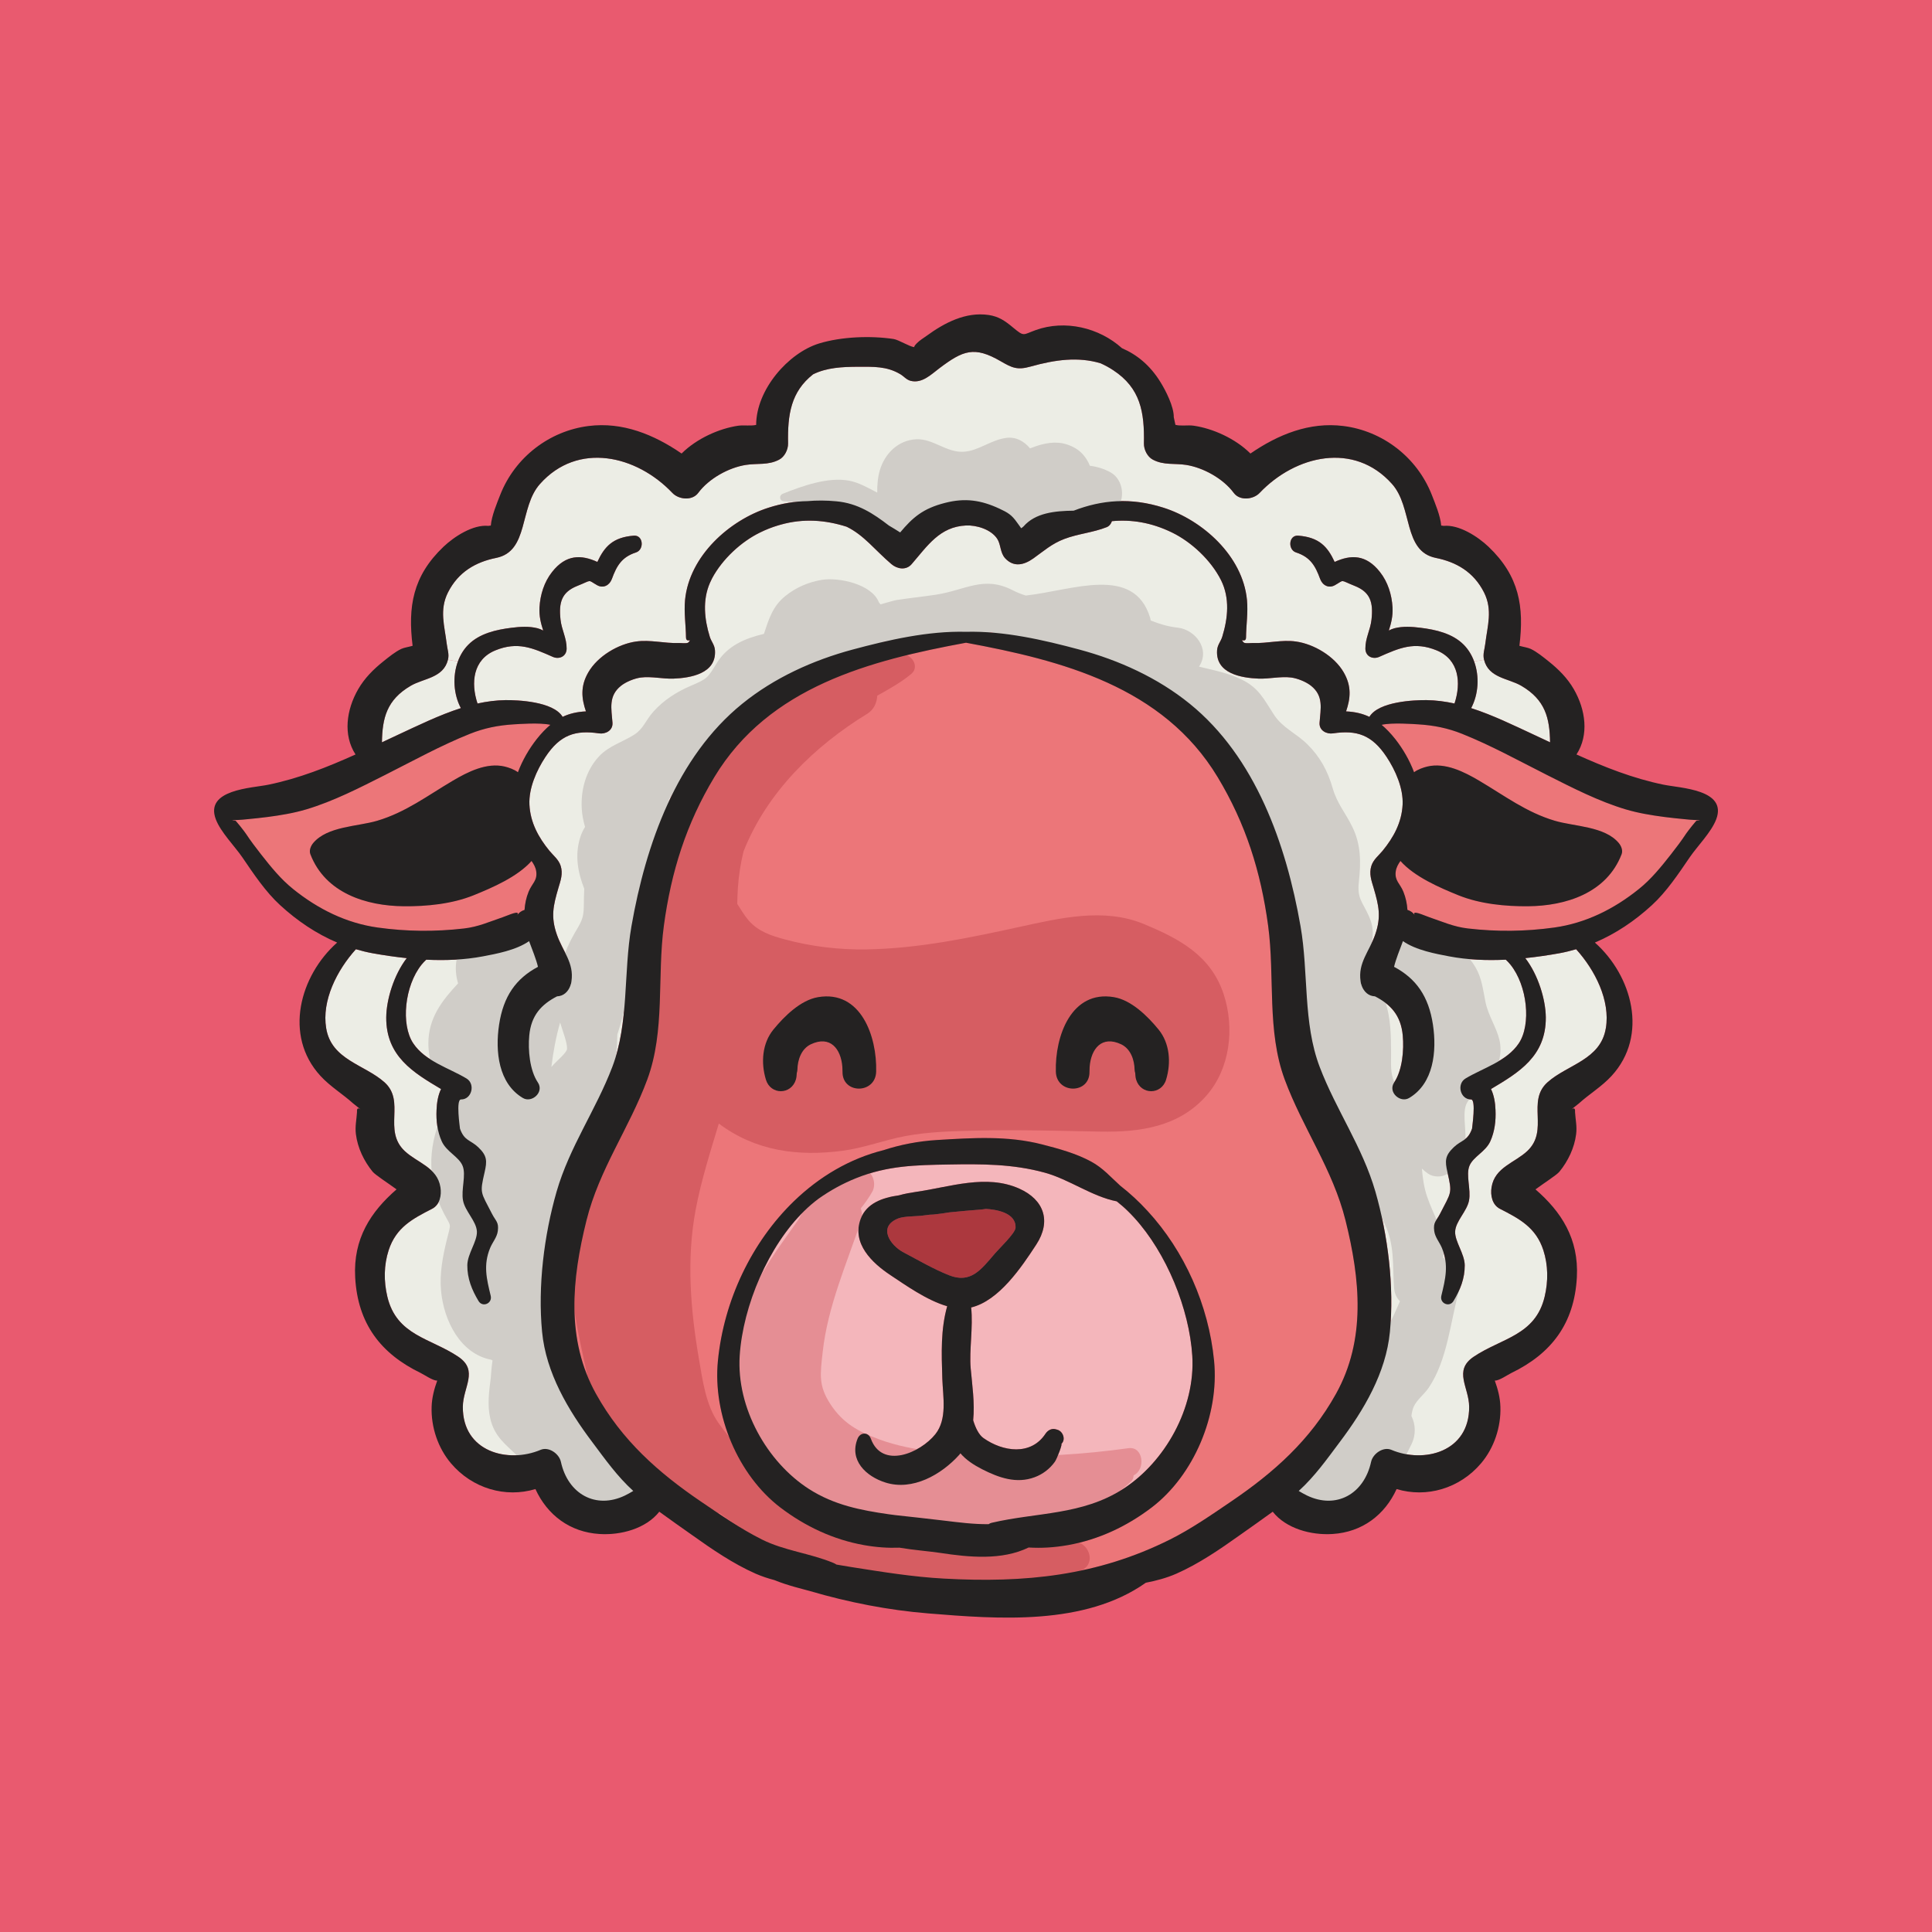 <?xml version="1.0" encoding="UTF-8"?>
<!DOCTYPE svg PUBLIC "-//W3C//DTD SVG 1.1//EN" "http://www.w3.org/Graphics/SVG/1.1/DTD/svg11.dtd">
<!-- Creator: CorelDRAW 2019 (64-Bit) -->
<svg xmlns="http://www.w3.org/2000/svg" xml:space="preserve" width="3.413in" height="3.413in" version="1.1" style="shape-rendering:geometricPrecision; text-rendering:geometricPrecision; image-rendering:optimizeQuality; fill-rule:evenodd; clip-rule:evenodd"
viewBox="0 0 3413.33 3413.33"
 xmlns:xlink="http://www.w3.org/1999/xlink">
 <defs>
  <style type="text/css">
   <![CDATA[
    .fil2 {fill:#F4B6BB}
    .fil3 {fill:#EC7679}
    .fil0 {fill:#E95A6F}
    .fil7 {fill:#E58E94}
    .fil4 {fill:#ECEDE5}
    .fil6 {fill:#D65D62}
    .fil5 {fill:#D0CDC8}
    .fil1 {fill:#AC383E}
    .fil8 {fill:#242222}
   ]]>
  </style>
 </defs>
 <g id="Layer_x0020_1">
  <rect class="fil0" x="-0" y="-0" width="3413.33" height="3413.33"/>
  <g id="_2848387724096">
   <path class="fil1" d="M1741.94 2135.83c17.15,1.01 53.68,6.4 52.22,33.42 -0.5,9.63 -29.63,37.24 -36.46,45.37 -25.03,29.44 -43.16,53.51 -81.36,38.27 -27.48,-10.96 -54.27,-26.71 -80.48,-40.52 -22.81,-12.08 -45.9,-44.96 -9.06,-59.69 10.81,-4.27 32.24,-3.46 44.22,-5.19 3.81,-0.5 7.5,-0.92 11.31,-1.42 2.74,-0.11 5.07,-0.2 6.73,-0.31 9.56,-0.9 19.01,-2.33 28.46,-3.86 18.6,-1.91 37.22,-3.55 55.63,-4.96 2.94,-0.2 5.87,-0.72 8.79,-1.13z"/>
   <path class="fil2" d="M1874.85 2551.27c8.68,-7.5 3.3,-22.22 -6.35,-25.16 -1.06,-0.31 -2.04,-0.61 -3.11,-0.92 -7.2,-2.14 -14.13,1.61 -18.23,7.72 -25.81,39.38 -75.43,31.97 -109.62,7.81 -8.28,-5.9 -14.11,-18.06 -18.22,-31.47 3.11,-30.37 -1.85,-63.05 -4.39,-91.78 -2.81,-32.39 4.6,-72.8 0.8,-107.52 48.92,-11.68 88.77,-70.77 115.16,-111.27 26.51,-40.72 14.14,-78.89 -30.09,-98.69 -58.27,-26.09 -122.59,-2.83 -181.37,5.58 -9.72,1.43 -20.75,3.25 -31.36,6.31 -29.43,4.04 -57.11,14.21 -67.44,41.32 -16.46,43.75 20.65,78.48 52.53,99.6 26.22,17.35 64.21,44.56 100.26,54.93 -11.49,41.32 -10.13,81.93 -8.57,128.62 1.15,31.98 8.95,70.86 -12.38,97.57 -26.61,33.2 -94.04,62.12 -113.91,7.91 -4.49,-12.28 -18.81,-11.77 -23.49,0 -15.2,38 14.81,66.51 49.11,77.37 47.76,15.22 98.71,-13.5 130.77,-49.14 0.68,-0.83 1.27,-1.62 1.84,-2.43 10.04,11.77 23.59,20.61 38.49,28.22 29.34,14.93 60.52,26 92.67,14.01 14.22,-5.28 26.59,-14.61 35.66,-27.21 4.1,-5.7 14.61,-34.21 11.22,-31.38zm231.62 -155.94c5.73,91.97 -48.24,187.72 -122.39,235.33 -72.5,46.5 -152.3,41.03 -232.09,59.7 -2.06,0.41 -3.81,1.32 -5.28,2.43 -26.69,0.31 -53.79,-3.26 -79.8,-6.4 -28.16,-3.44 -56.5,-6.38 -84.69,-9.54 -3.99,-0.5 -8.09,-1.12 -12.26,-1.61 -48.53,-7 -95.99,-15.94 -140.72,-44.58 -74.15,-47.61 -128.22,-143.36 -122.39,-235.33 5.66,-88.44 51.07,-194.83 114.21,-256.04 8.09,-7.93 16.56,-15.13 25.43,-21.73 20.37,-14.32 42.1,-26.49 66.55,-36.25 55.55,-22.13 104.94,-22.94 163.12,-23.95 57.59,-1.02 113.22,-1.13 169.64,14.41 43.56,11.99 83.22,42.04 127.17,50.67 6.62,5.28 13.16,10.77 19.3,16.86 3.99,3.86 7.78,7.83 11.58,11.97 57.1,62.46 97.35,161.14 102.61,244.07z"/>
   <path class="fil3" d="M2993.97 1448.7c10.52,0.22 11.78,0.62 3.89,1.13 0.28,-2.34 -17.15,20.11 -18.92,22.96 -8.47,12.89 -17.53,24.76 -26.98,36.83 -17.15,21.84 -34.78,43.66 -56.33,60.92 -44.24,35.63 -94.02,60.31 -149.46,68.13 -50.86,7.11 -101.35,7.61 -152.41,1.73 -25.24,-2.85 -44.93,-11.88 -68.6,-19.91 -8.95,-2.94 -32.25,-14.21 -25.52,-3.34 -3.03,-4.87 -7.8,-8.02 -13.07,-9.63 -0.68,-10.89 -2.93,-21.63 -7.21,-32.19 -6.04,-14.72 -15.68,-19.41 -13.44,-35.76 1.07,-7.41 4.46,-12.97 8.28,-18.47 24.94,28.03 69.1,47.11 102.7,60.72 37.91,15.22 82.74,19.69 123.07,19.29 66.07,-0.61 138.45,-23.04 164.96,-91.88 2.63,-6.91 -0.77,-14.82 -5.06,-19.91 -24.85,-29.63 -78.64,-29.02 -113.03,-39.28 -50.28,-14.93 -88.48,-44.15 -133.2,-70.55 -26.8,-15.85 -60.22,-32.8 -92.07,-25.19 -7.02,1.72 -16.38,4.87 -23.31,10.05 -7.97,-21.32 -19.67,-41.32 -33.12,-58.49 -8.18,-10.35 -16.17,-18.56 -24.15,-25.28 18.9,-4.25 56.21,-1.3 64.98,-0.81 27.28,1.72 51.63,6.51 77.28,16.76 51.43,20.61 100.17,47.59 149.67,72.57 44.72,22.54 91.21,46.5 139.13,60.81 22.52,6.71 45.52,10.46 68.7,13.51 11.8,1.52 23.58,2.74 35.48,3.86 5.85,0.71 11.78,1.12 17.74,1.41z"/>
   <path class="fil4" d="M2784.56 1677.04c33.63,37.15 60.63,90.76 52.52,139.49 -9.16,56.05 -67.72,64.08 -102.98,95.54 -37.72,33.8 3.2,84.46 -35.59,121.32 -22.21,21.03 -57.78,28.84 -63.33,64.26 -2.24,14.12 1.07,30.98 14.82,38 34.3,17.56 63.53,32.78 76.69,73.09 8.57,26.4 8.76,55.02 2.33,82.02 -16.38,69.04 -76.49,73.2 -125.5,106.31 -36.27,24.56 -8.09,53.7 -7.91,88.33 0.59,79.59 -79.5,100.63 -137.5,76.05 -14.11,-6.01 -32.54,6.6 -35.76,21.21 -12.46,57.15 -61.78,84.16 -113.03,59.59 -5.06,-2.44 -10.04,-5.28 -14.81,-8.13 28.57,-26.08 49.12,-55.22 72.7,-86.7 42.1,-55.94 81.45,-121.82 88.39,-194.41 7.7,-80.41 -3.43,-170.37 -25.63,-247.74 -23,-79.48 -69.49,-144.24 -98.42,-220.3 -29.72,-78.07 -19.48,-166.31 -33.82,-248.44 -25.33,-145.07 -79.7,-299.1 -195.67,-393.11 -56.8,-46.09 -125.29,-77.06 -194.87,-95.76 -63.44,-17.04 -133.49,-33.18 -200.53,-31.45 -67.04,-1.72 -137.11,14.41 -200.54,31.45 -69.57,18.7 -138.08,49.67 -194.89,95.76 -115.96,94 -170.33,248.04 -195.66,393.11 -14.32,82.13 -4.09,170.37 -33.81,248.44 -28.94,76.05 -75.43,140.81 -98.42,220.3 -22.21,77.37 -33.32,167.33 -25.63,247.74 6.92,72.59 46.29,138.48 88.39,194.41 23.58,31.48 44.13,60.62 72.69,86.7 -4.78,2.85 -9.74,5.68 -14.81,8.13 -51.25,24.56 -100.56,-2.44 -113.03,-59.59 -3.21,-14.61 -21.63,-27.22 -35.76,-21.21 -57.97,24.58 -138.08,3.55 -137.49,-76.05 0.19,-34.64 28.35,-63.77 -7.89,-88.33 -49.01,-33.11 -109.13,-37.26 -125.5,-106.31 -6.43,-27 -6.24,-55.62 2.34,-82.02 13.15,-40.31 42.38,-55.54 76.68,-73.09 13.74,-7.02 17.06,-23.88 14.81,-38 -5.55,-35.42 -41.12,-43.23 -63.33,-64.26 -38.78,-36.85 2.15,-87.51 -35.56,-121.32 -35.27,-31.45 -93.84,-39.49 -103,-95.54 -8.09,-48.73 18.91,-102.33 52.52,-139.49 9.74,2.83 19.48,5.28 29.53,7.1 19.67,3.55 39.95,6.51 60.31,8.64 -22.89,29.74 -35.95,73.31 -36.24,104.56 -0.48,68.85 47.84,97.58 96.86,126.71 -5.26,10.66 -7.5,23.97 -7.99,37.15 -0.88,18.9 1.46,37.98 9.15,55.13 8.28,18.58 30.4,27.22 36.93,43.48 6.53,16.23 -2.92,41.62 0.69,61.01 3.5,19.19 23.86,36.74 24.55,55.22 0.59,17.46 -16.66,38.99 -16.95,59.21 -0.19,23.55 8.09,43.84 19.88,63.43 7.02,11.58 24.74,4.27 21.43,-9.44 -7.2,-29.74 -13.44,-54.3 -0.97,-84.47 4.28,-10.35 12.08,-18.67 13.55,-29.94 2.04,-15.74 -3.51,-17.26 -10.13,-30.04 -20.17,-39.52 -22.03,-35.55 -13.26,-73.62 4.67,-20.31 4.48,-29.34 -11.11,-44.26 -13.64,-13.09 -24.66,-10.87 -32.35,-32.91 0,-1.91 -7.6,-51.67 1.85,-51.56 18.91,0.2 25.91,-27.22 9.65,-37.06 -30.99,-18.59 -72.99,-30.35 -94.13,-62.15 -22.12,-33.18 -15.2,-101.59 14.72,-138.88 2.63,-3.14 5.36,-6.19 8.28,-8.82 33.81,1.61 67.63,0.29 100.26,-5.91 22.32,-4.26 58.27,-10.64 81.46,-26.89 5.36,14.41 12.66,32.39 15.69,45.39 -38.88,20.7 -61.09,51.88 -68.7,102.22 -7.11,47.22 -1.17,103.97 42.09,129.56 15.79,9.33 38.01,-10.35 26.41,-27.52 -14.51,-21.63 -17.54,-57.26 -15.19,-82.85 3.31,-35.94 21.63,-55.02 49.01,-69.22 1.36,-0.11 2.63,-0.22 4,-0.52 0.1,0 0.1,0 0.19,0 10.62,-2.04 17.83,-11.27 20.46,-21.84l0.1 0.22c0.19,-0.72 0.19,-1.43 0.39,-2.15 0.1,-0.81 0.3,-1.62 0.39,-2.43 4.86,-32.59 -15.3,-52.28 -25.82,-82.44 -11.01,-31.57 -6.34,-51.27 2.72,-82.24 3.9,-13.09 8.48,-25.28 4,-39.28 -3.61,-11.16 -12.76,-17.96 -19.78,-26.49 -19.3,-23.55 -33.81,-49.85 -35.37,-81.64 -1.37,-28.93 12.67,-60.61 28.35,-84.26 25.82,-38.99 52.71,-47.81 94.71,-41.53 10.91,1.63 24.66,-4.78 23.68,-18.77 -1.85,-24.89 -7.59,-47.22 15.01,-65.3 8.87,-7.1 23.78,-13.09 34.99,-14.61 18.7,-2.45 38.77,2.65 57.68,1.93 30.11,-1.21 76.2,-8.73 73.38,-50.05 -0.68,-9.74 -6.43,-15.22 -9.17,-23.96 -9.54,-30.97 -13.05,-64.57 0.2,-95.03 1.27,-2.65 2.44,-5.39 3.81,-8.02 18.12,-34.11 51.54,-64.89 84.67,-81.03 10.63,-5.28 21.14,-9.34 31.57,-12.48 1.65,-0.52 3.21,-0.92 4.87,-1.42 40.43,-11.38 79.22,-8.33 116.73,3.64 30.7,14.93 49.89,41.23 79.12,66.1 10.13,8.63 25.83,11.38 35.66,0 27.96,-32.28 49.59,-66.28 96.18,-68.32 18.03,-0.81 43.55,6.49 54.85,23.25 6.82,10.15 5.07,24.78 14.23,34.72 15.31,16.43 33.42,11.87 49.8,0.2 18.42,-13.1 32.44,-25.9 54.56,-34.31 24.56,-9.34 50.48,-11.18 75.04,-20.92 4.58,-1.82 7.71,-5.99 9.16,-10.56 34.21,-3.25 69.48,2.13 106.32,20.09 34.1,16.65 68.79,48.84 86.52,84.26 15.8,31.78 12.17,67.22 2.13,99.81 -2.72,8.74 -8.47,14.21 -9.15,23.96 -2.83,41.32 43.25,48.84 73.38,50.05 18.9,0.72 38.97,-4.37 57.69,-1.93 11.19,1.52 26.1,7.51 34.98,14.61 22.61,18.07 16.86,40.41 15,65.3 -0.98,13.98 12.76,20.41 23.67,18.77 42,-6.29 68.9,2.54 94.71,41.53 15.69,23.65 29.72,55.33 28.36,84.26 -1.56,31.79 -16.09,58.09 -35.37,81.64 -7.02,8.53 -16.17,15.33 -19.8,26.49 -4.47,14.01 0.11,26.19 4,39.28 9.06,30.97 13.73,50.68 2.74,82.24 -10.53,30.17 -30.7,49.85 -25.83,82.44 0.09,0.81 0.28,1.62 0.39,2.43 0.2,0.72 0.2,1.44 0.39,2.15l0.09 -0.22c2.65,10.57 9.85,19.8 20.46,21.84 0.11,0 0.11,0 0.2,0 1.36,0.29 2.63,0.41 3.99,0.52 27.39,14.2 45.7,33.28 49.02,69.22 2.34,25.59 -0.68,61.22 -15.2,82.85 -11.6,17.17 10.61,36.85 26.4,27.52 43.27,-25.59 49.21,-82.34 42.09,-129.56 -7.59,-50.35 -29.82,-81.52 -68.69,-102.22 3.03,-13 10.33,-30.97 15.7,-45.39 23.19,16.25 59.14,22.63 81.45,26.89 32.65,6.2 66.45,7.52 100.28,5.91 2.93,2.63 5.64,5.68 8.27,8.82 29.91,37.28 36.84,105.7 14.73,138.88 -21.16,31.8 -63.15,43.57 -94.14,62.15 -16.27,9.83 -9.27,37.26 9.65,37.06 9.44,-0.11 1.85,49.65 1.85,51.56 -7.7,22.04 -18.71,19.82 -32.35,32.91 -15.58,14.92 -15.79,23.95 -11.12,44.26 8.77,38.07 6.93,34.1 -13.24,73.62 -6.63,12.77 -12.19,14.3 -10.15,30.04 1.47,11.26 9.26,19.6 13.55,29.94 12.48,30.17 6.23,54.72 -0.97,84.47 -3.31,13.71 14.43,21.03 21.43,9.44 11.8,-19.6 20.07,-39.89 19.89,-63.43 -0.29,-20.22 -17.53,-41.75 -16.96,-59.21 0.68,-18.48 21.05,-36.03 24.56,-55.22 3.61,-19.39 -5.85,-44.78 0.68,-61.01 6.52,-16.25 28.64,-24.89 36.93,-43.48 7.7,-17.15 10.04,-36.23 9.17,-55.13 -0.49,-13.18 -2.73,-26.49 -7.99,-37.15 49.01,-29.14 97.33,-57.87 96.86,-126.71 -0.3,-31.25 -13.35,-74.81 -36.25,-104.56 20.37,-2.13 40.62,-5.09 60.31,-8.64 10.04,-1.82 19.78,-4.26 29.52,-7.1z"/>
   <path class="fil4" d="M2738.56 1311.44c-9.36,-4.35 -18.8,-8.82 -28.16,-13.19 -35.85,-16.64 -72.98,-34.93 -111.27,-47.21 12.96,-24.35 14.91,-56.05 5.26,-82.43l17.54 -2.96c8.18,32.39 42.78,32.5 65.87,46 42.3,24.78 50.09,56.86 50.77,99.8z"/>
   <path class="fil4" d="M2621.83 1046.57c15.68,31.16 6.05,59.29 2.24,90.87 -1.18,10.05 -4.69,18.17 -2.15,28.21l-17.53 2.96c-4.1,-11.17 -10.24,-21.34 -18.42,-29.56 -19.87,-20.11 -49.89,-26.69 -76.29,-29.94 -15.31,-1.93 -30.9,-2.94 -45.9,0.81 -3.6,0.92 -6.93,2.33 -10.12,4.06 3.98,-12.48 7.4,-25.19 6.52,-41.01 -1.27,-22.45 -8.29,-44.78 -22.22,-62.44 -24.74,-31.47 -51.64,-30.67 -80,-17.76 -12.56,-27.12 -27.48,-43.57 -64.39,-46.42 -16.97,-1.31 -18.71,24.78 -3.91,29.65 25.15,8.13 34.11,23.45 42.68,46.91 4.19,11.27 15.2,17.06 26.03,10.97 17.72,-9.96 7.78,-9.56 34.68,1.11 27.76,10.97 33.43,28.82 30,59.7 -2.04,18.48 -11.01,32.69 -10.81,51.36 0.19,13.91 13.35,19.3 24.26,14.52 35.66,-15.74 62.26,-27.72 101.82,-11.47 39.46,16.25 43.45,57.37 31.37,93.8 -16.36,-3.55 -32.83,-5.77 -49.6,-5.99 -20.57,-0.2 -84.39,2.13 -100.75,29.54 -12.48,-5.88 -25.83,-8.91 -41.22,-9.63 7.69,-22.54 10.22,-44.26 -4.3,-69.13 -16.65,-28.73 -53,-49.96 -84.38,-54.32 -24.85,-3.55 -50.27,3.55 -75.33,2.65 -3.02,-0.22 -14.62,1.42 -16.95,-1.01 -8.18,-8.84 4.1,2.02 4.19,-8.84 0.19,-22.14 3.81,-43.98 1.66,-66.31 -7.5,-77.98 -78.83,-141.01 -147.33,-162.85 -58.17,-18.59 -109.53,-13.81 -158.82,5.19 -33.13,0.39 -67.63,3.77 -88.59,27.81 -0.77,0.92 -2.42,2.04 -4.17,3.25 -2.15,-3.25 -4.98,-6.91 -7.12,-9.94 -9.74,-13.92 -16.56,-17.78 -31.28,-24.67 -32.56,-15.13 -60.7,-19.3 -95.88,-10.26 -39.37,9.94 -57.48,25.99 -79.51,52.28 -6.63,-4.27 -13.25,-8.3 -19.89,-12.17 -27.48,-21.13 -54.95,-39.39 -92.76,-42.85 -18.12,-1.73 -34.89,-1.73 -51.25,-0.31 -22.03,0.31 -44.82,3.97 -68.8,11.67 -68.49,21.83 -139.72,84.87 -147.33,162.85 -2.15,22.33 1.46,44.18 1.66,66.31 0.09,7.61 6.13,4.56 6.81,5.16 0,0.11 0,0.22 0,0.43 -0.09,0.41 -0.87,1.32 -2.63,3.26 -2.33,2.42 -13.93,0.79 -16.96,1.01 -25.04,0.9 -50.47,-6.2 -75.32,-2.65 -31.37,4.36 -67.72,25.59 -84.39,54.32 -14.51,24.87 -11.98,46.6 -4.28,69.13 -15.4,0.72 -28.75,3.75 -41.22,9.63 -16.37,-27.41 -80.2,-29.74 -100.76,-29.54 -16.75,0.22 -33.22,2.44 -49.59,5.99 -12.08,-36.43 -8.09,-77.56 31.37,-93.8 39.56,-16.25 66.17,-4.27 101.83,11.47 10.92,4.78 24.06,-0.6 24.26,-14.52 0.2,-18.68 -8.77,-32.89 -10.81,-51.36 -3.41,-30.88 2.24,-48.73 30.01,-59.7 26.89,-10.66 16.96,-11.07 34.69,-1.11 10.81,6.09 21.83,0.3 26.02,-10.97 8.57,-23.46 17.54,-38.78 42.68,-46.91 14.81,-4.88 13.06,-30.96 -3.9,-29.65 -36.93,2.85 -51.84,19.3 -64.41,46.42 -28.35,-12.91 -55.24,-13.71 -80,17.76 -13.93,17.66 -20.94,40 -22.21,62.44 -0.88,15.82 2.53,28.53 6.52,41.01 -3.22,-1.73 -6.52,-3.14 -10.13,-4.06 -15.01,-3.75 -30.6,-2.74 -45.89,-0.81 -26.41,3.25 -56.42,9.83 -76.3,29.94 -8.19,8.22 -14.32,18.38 -18.42,29.56l-17.54 -2.96c2.53,-10.04 -0.98,-18.16 -2.15,-28.21 -3.8,-31.58 -13.44,-59.71 2.24,-90.87 18.31,-36.14 48.91,-53.63 85.16,-60.92 58.17,-11.78 40.33,-89.25 77.37,-130.66 66.94,-75.13 170.52,-50.78 233.85,15.83 11.11,11.78 34.98,14.43 45.7,0 18.91,-25.48 53.89,-44.67 84.09,-49.45 20.86,-3.24 39.37,0.92 58.76,-9.23 9.74,-5.07 16.07,-17.67 15.88,-28.73 -0.98,-51.06 4.97,-91.26 44.24,-122.13 24.36,-11.98 51.64,-13.19 79.41,-13.31 26.81,0 50.48,-1.21 74.45,13 6.44,3.77 10.9,9.94 18.52,11.87 20.17,4.98 35.86,-11.06 50.77,-22.31 41.69,-31.38 61.47,-39.5 108.17,-12.39 19.96,11.56 29.22,16.14 52.99,9.43 43.86,-12.29 84.01,-17.56 123.46,-5.8 7.5,3.36 15.02,7.32 22.33,12.19 48.42,31.69 55.44,74.23 54.36,129.45 -0.2,11.07 6.14,23.66 15.88,28.73 19.39,10.15 37.9,5.99 58.77,9.23 30.2,4.78 65.19,23.97 84.08,49.45 10.72,14.43 34.59,11.78 45.7,0 63.35,-66.6 166.93,-90.96 233.86,-15.83 37.02,41.41 19.19,118.88 77.37,130.66 36.25,7.3 66.86,24.78 85.17,60.92z"/>
   <path class="fil3" d="M1547.94 1893.39c1.74,-62.63 -27.3,-144.56 -102.71,-131.68 -30.6,5.19 -59.34,33.4 -78.83,57.26 -19.78,24.24 -22.41,58.47 -13.25,88.51 8.29,27.22 44.53,27.11 52.92,0 1.07,-3.44 1.46,-7.5 1.65,-11.76 0.58,-1.82 0.98,-3.75 1.08,-5.59 0.29,-17.87 7.11,-37.15 23.58,-45.07 34.39,-16.34 53.39,7.93 55.83,39.8 0.1,3.17 0.2,6.1 0.3,8.53 -0.69,39.91 58.27,39.8 59.44,0zm512.24 14.09c9.15,-30.04 6.52,-64.26 -13.26,-88.51 -19.48,-23.86 -48.24,-52.08 -78.82,-57.26 -75.43,-12.89 -104.47,69.05 -102.7,131.68 1.17,39.8 60.11,39.91 59.43,0 0.09,-2.43 0.2,-5.37 0.3,-8.53 2.44,-31.87 21.43,-56.14 55.83,-39.8 16.47,7.93 23.29,27.2 23.6,45.07 0.08,1.84 0.48,3.77 1.07,5.59 0.18,4.26 0.57,8.33 1.63,11.76 8.4,27.11 44.65,27.22 52.93,-0zm-25.53 755.89c74.54,-56.86 119.76,-163.36 110.31,-259.3 -9.65,-98.59 -52.43,-193.92 -117.41,-264.49 -14.93,-16.33 -31.1,-31.36 -48.34,-44.76 -16.86,-15.13 -30.3,-31.16 -51.46,-42.63 -26.89,-14.54 -57.28,-22.76 -86.52,-30.28 -61.28,-15.83 -123.75,-11.56 -185.83,-7.81 -33.22,2.04 -64.8,8.22 -94.62,17.98 -59.72,14.91 -113.41,46.91 -158.04,90.04 -74.44,71.98 -123.85,175.06 -134.37,281.95 -9.45,95.93 35.76,202.44 110.3,259.3 44.05,33.49 93.75,56.75 147.63,66.4 22.8,4.06 42.98,5.28 62.85,4.56 25.15,4.26 50.77,6.1 72.11,9.25 50.66,7.72 108.64,13.49 156.09,-9.56 22.13,1.34 44.35,0.22 69.67,-4.25 53.89,-9.65 103.58,-32.9 147.63,-66.4zm342.52 -507.22c25.92,103.95 36.52,210.66 -16.97,306.6 -45.61,81.94 -109.91,138.9 -185.04,189.94 -35.18,23.86 -69.96,48.14 -107.87,67.14 -129.01,64.46 -256.76,77.04 -399.62,69.13 -54.94,-2.96 -108.73,-11.79 -163.11,-20.31 -8.97,-1.41 -17.83,-2.94 -26.8,-4.47 -1.66,-1.12 -3.41,-2.13 -5.45,-2.94 -41.22,-17.17 -86.15,-21.33 -126.3,-41.41 -37.9,-19 -72.69,-43.28 -107.86,-67.14 -75.12,-51.05 -139.43,-108 -185.04,-189.94 -53.49,-95.94 -42.86,-202.65 -16.95,-306.6 22.61,-90.77 75.52,-162.76 107.39,-248.84 31.95,-86.49 17.14,-181.32 29.33,-271.89 12.96,-95.63 39.56,-180.2 89.16,-262.44 96.46,-160 275.47,-206.19 444.63,-237.46 169.16,31.27 348.14,77.46 444.61,237.46 49.59,82.24 76.2,166.82 89.17,262.44 12.17,90.57 -2.65,185.41 29.32,271.89 31.87,86.09 84.78,158.07 107.39,248.84z"/>
   <path class="fil3" d="M972.35 1280.57c-8,6.71 -15.99,14.93 -24.17,25.28 -13.44,17.17 -25.14,37.17 -33.13,58.49 -6.93,-5.19 -16.28,-8.33 -23.29,-10.05 -31.86,-7.61 -65.29,9.34 -92.08,25.19 -44.73,26.39 -82.93,55.62 -133.21,70.55 -34.39,10.26 -88.17,9.65 -113.03,39.28 -4.28,5.09 -7.69,13 -5.06,19.91 26.5,68.84 98.91,91.27 164.96,91.88 40.35,0.4 85.17,-4.07 123.07,-19.29 33.62,-13.61 77.76,-32.68 102.71,-60.72 3.8,5.49 7.2,11.06 8.27,18.47 2.25,16.34 -7.4,21.03 -13.44,35.76 -4.28,10.55 -6.52,21.3 -7.21,32.19 -5.26,1.61 -10.04,4.76 -13.06,9.63 6.72,-10.87 -16.56,0.41 -25.53,3.34 -23.68,8.04 -43.37,17.06 -68.61,19.91 -51.05,5.88 -101.53,5.39 -152.4,-1.73 -55.44,-7.81 -105.23,-32.5 -149.47,-68.13 -21.54,-17.26 -39.17,-39.08 -56.32,-60.92 -9.45,-12.08 -18.51,-23.95 -26.99,-36.83 -1.75,-2.85 -19.19,-25.3 -18.9,-22.96 -7.89,-0.5 -6.63,-0.9 3.9,-1.13 5.94,-0.29 11.89,-0.7 17.73,-1.41 11.89,-1.13 23.68,-2.33 35.47,-3.86 23.19,-3.05 46.19,-6.8 68.69,-13.51 47.95,-14.3 94.43,-38.27 139.15,-60.81 49.5,-24.98 98.22,-51.97 149.67,-72.57 25.63,-10.26 49.98,-15.04 77.27,-16.76 8.77,-0.5 46.09,-3.44 65,0.81z"/>
   <path class="fil4" d="M791.4 1165.65l17.54 2.96c-9.65,26.38 -7.7,58.07 5.26,82.43 -38.29,12.28 -75.41,30.57 -111.28,47.21 -9.36,4.37 -18.81,8.84 -28.16,13.19 0.68,-42.94 8.48,-75.01 50.77,-99.8 23.09,-13.49 57.69,-13.6 65.87,-46z"/>
   <path class="fil5" d="M974.14 1885.19c3.22,-26.65 8.11,-53.31 15.46,-78.62 4.92,16.34 12.8,36.12 12.21,46.38 -0.41,7.43 -18.25,20.81 -27.68,32.24zm1674.98 -47.72c-5.44,-23.07 -19.67,-42.92 -24.56,-66.67 -4.56,-22.11 -6.27,-42.43 -17.98,-62.28 -21.76,-36.91 -66.12,-58.4 -106.91,-59.08l0.35 0.86c-30.81,-0.02 -52.96,33.25 -37.98,67.48 14.61,33.4 50.11,30.04 56.97,67.89 0.88,4.83 4.72,37.11 9.47,51.52 -9.15,6.65 -17.26,15.7 -24.36,24.29 -14.32,17.3 -23.69,40.91 -27.94,66.37 -5.22,-5.5 -10.39,-10.95 -12.94,-16.41 -7.15,-15.2 -5.5,-33.11 -5.57,-50.61 -0.13,-31.69 -0.42,-60.81 -10.17,-91.09 -6.34,-19.65 -26.43,-58.75 -27.04,-67.99 -2.04,-31.55 13.15,-49.21 -1.76,-82.67 -11.88,-26.64 -21.21,-31.36 -17.96,-61.03 3.73,-34.25 3.99,-65.35 -11.49,-97.08 -12.42,-25.44 -26.78,-40.81 -34.78,-68.53 -8.78,-30.42 -22.15,-55.07 -44.32,-77.09 -20.31,-20.2 -44.13,-29.11 -59.46,-52.72 -17.52,-26.93 -26.51,-47.07 -56.38,-61.73 -24.76,-12.11 -50.53,-16.82 -75.97,-23.09 0.06,-0.09 0.13,-0.17 0.19,-0.26 20.37,-31.49 -7.57,-65.28 -37.8,-68.63 -17.5,-1.93 -32.96,-6.74 -47.78,-12.63 -0.26,-1.55 -0.46,-3.13 -0.88,-4.58 -28.53,-94.67 -138.22,-48.38 -219.74,-39.54 -7.56,-2.28 -15.15,-5.24 -22.87,-9.21 -51.49,-26.62 -83.49,-0.31 -135.94,7.72 -23.01,3.51 -46.17,5.8 -69.26,9.4 -4.93,0.76 -16.47,4.32 -28.65,7.67 -0.93,-1.18 -1.8,-2.41 -2.83,-3.53 -12.72,-32.69 -71.41,-44.43 -100.4,-39.8 -23.55,3.75 -46.1,13.37 -64.98,28.64 -22.31,18.06 -29.03,40.46 -37.75,66.82 -32.94,7.83 -64.23,20.61 -83.3,51.63 -16.54,26.93 -16.8,27.69 -46.18,40.26 -24.43,10.44 -47.83,25.22 -65.88,45.59 -13.97,15.75 -17.49,30.11 -33.57,40.44 -20.76,13.37 -45,19.74 -62.62,38.73 -22.89,24.69 -32.25,58.86 -30.3,92.45 0.65,10.95 2.8,21.56 5.82,31.95 -3.51,5.61 -6.55,11.96 -8.86,19.56 -9.4,30.94 -3.83,61.05 7.43,89.63 -0.56,10.2 -0.57,20.42 -0.72,31.11 -0.33,22.61 -5.22,28.25 -16.97,48.66 -8.74,15.19 -15.43,30.49 -20.41,46.08 -8.76,-4.81 -18.9,-6.49 -28.44,-3.8 -1.99,-2.48 -4.04,-4.93 -6.09,-7.21 -8.32,-29.08 -38.7,-58.02 -69.82,-54.76 -3.04,0.33 -6.08,0.64 -9.11,0.98 -55.04,5.75 -87.04,53.65 -71.31,106.17 -27.74,29.76 -52.77,61.09 -52.49,106.51 0.19,31.49 11.93,57.81 24.05,85.85 0.89,2.04 4.59,12.22 7.61,18.36 -3.11,6.97 -7.06,20.65 -8.69,24.41 -24.72,57.37 -24.35,116.16 4.86,171.99 12.99,24.83 12.33,14.43 4.42,47.19 -7.06,29.22 -12.63,58.91 -9.84,89.07 4.87,52.56 34.05,111.29 88.83,121.62 0.7,0.4 1.4,0.81 2.1,1.22 -1.8,10.73 -2.81,28.43 -3.15,31.15 -3.02,23.77 -6.33,47.8 -0.8,71.53 7.5,32.17 26.8,45.17 48.44,66.45 17.08,16.8 28.67,38.68 46.5,54.96 34.89,31.85 88.91,79.43 135.41,43.75 24.61,-18.86 33.73,-54.24 9.79,-79.1 -15.19,-15.76 -30.17,-31.98 -44.45,-48.82 -8.98,-20.44 -20.06,-40.17 -31.76,-57.5 -8.75,-12.97 -17.26,-26.3 -24.94,-40.09 7.56,-44.87 11,-89.65 -19.85,-126.74 -3.28,-3.95 -6.92,-7.5 -10.72,-10.88 0.74,-49.62 9.39,-99.69 7.24,-149.06 -0.29,-6.62 -1.72,-12.63 -4.06,-18 4.53,-8.16 9.25,-15.73 14.01,-22.07 27.02,-36.09 64.43,-57.46 69.45,-107.81 3.98,-39.81 -10.47,-66.66 12.08,-101.93 17.22,-26.95 16.21,-52.5 17.28,-81.71 9.09,-27.81 15.98,-56.31 21.42,-83.55 22.78,-46.4 53.84,-86.93 36.83,-142.33 10.36,-11.5 16.89,-26.71 16.38,-44.67 -0.19,-6.84 -0.96,-13.41 -1.91,-19.87 4.81,-4.65 9.07,-9.89 12.3,-15.79 13.09,-23.97 12.67,-54.25 2.27,-79.05 1.42,-4.7 2.72,-9.48 3.8,-14.37 1.24,-5.61 0.97,-10.85 -0.22,-15.69 19.77,-27.11 38.44,-55.55 59.87,-79.76 14.64,-16.54 29.55,-32.52 44.87,-47.88 10.83,-4.93 21.01,-11 29.13,-20.15 4.54,-5.11 7.46,-10.59 9.8,-16.21 20.61,-17.8 42.34,-34.17 65.69,-48.72 16.14,5.59 34.2,5.04 49.85,-4.49 8.24,-5.02 15.89,-11.05 22.96,-17.72 1.81,-1.85 3.63,-3.73 5.44,-5.61 16.07,-3.09 29.06,-9.04 45.98,-10.18 23.44,-1.56 38.96,-13.37 46.99,-28.84 21.45,4.25 45.2,2.11 65.79,1.05 32.06,-1.64 63.33,-3.2 95.13,-9.1 11.53,-2.14 20.68,-5.68 29.06,-8.35 25.39,15.16 55.85,24.34 84.56,29.01 11.29,4.7 23.27,7.81 37.91,8.95 34.56,2.7 57.06,3.03 87.87,19.19 25.26,13.27 54.24,30.04 81.98,35.52 7.67,18.57 19.39,36.36 27.48,47.41 15.94,21.74 35.57,24.58 57.7,35.99 26.82,13.86 25.76,42.69 42.63,67.39 13.95,20.41 40.87,34 52.19,55.24 13.42,25.11 10.7,57.04 26.89,82.93 -1.91,-3.05 20.77,27.78 19.83,22.79 1.95,10.35 -6.83,36.83 -7.3,47.17 -1.32,29.17 4.06,60.41 17.06,86.45 1.25,2.33 2.5,4.67 3.77,7.02 -1.66,9.26 -2.67,17.98 -3.02,20.7 -4.19,32.92 3.11,56.1 14.41,86.27 9.52,25.42 19.89,47.8 20.18,75.05 0.37,34.87 -2.28,72.33 8.46,106.09 17.85,56.12 81.11,70.02 93.79,125.09 7.54,32.68 13.56,57.87 28.01,88.07 17.82,37.24 13.5,72.08 16.47,112.52 0.78,10.24 4.7,18.2 10.35,23.66 -15.02,34.89 -30.73,69.16 -56.95,95.67 -32.67,33.08 -43.26,85.73 -53.53,131.45 -5.02,5.66 -9.98,11.47 -14.91,17.35 -12,14.37 -23.46,28.67 -32.63,45.18 -3.13,5.63 -6.27,11.27 -9.1,17.02 -2.41,4.89 -14.17,20.61 -4.13,13.33 -39.06,28.36 -5.33,90.79 37.64,67.11 13.24,-7.29 27.76,-10.39 40.57,-19.18 14.83,-10.13 28.55,-21.5 42.48,-32.87 13.42,-10.94 28.62,-20.53 40.68,-33.09 14.21,-14.83 20.99,-30.88 29.96,-48.75 8.63,-17.22 7.54,-35.72 0.17,-50.52 0.83,-5.99 1.93,-11.89 4.19,-16.69 5.83,-12.3 18.38,-21.49 26,-32.63 33.82,-49.5 38.78,-118.89 54.81,-175.9 7.2,-25.74 -8.82,-46.58 -28.99,-53.95 0.42,-4.15 0.72,-8.36 0.76,-12.63 0.37,-36.71 -17.59,-62.28 -28.86,-95.09 -5.61,-16.23 -7.98,-33.09 -9.39,-50.13 3.44,3.29 7.09,6.3 11.02,9.01 9.37,6.43 24.89,6.78 34.21,0 18.53,-13.48 25.79,-25.31 30.6,-48.72 4.38,-21.14 -4.72,-54.24 2.06,-72.63 6.69,-18.15 36.34,-33.53 47.11,-50.68 11.44,-18.17 17.08,-42.65 12.03,-64.14z"/>
   <path class="fil5" d="M1962.22 834.65c-11.34,-6.39 -23.81,-10.12 -36.73,-11.78 -5.13,-12.91 -14.09,-24.22 -25.18,-30.72 -20.29,-11.87 -39.28,-12.33 -61.32,-6.51 -6.11,1.62 -12.99,4.21 -19.19,6.51 -10.46,-12.61 -24.94,-20.83 -42.21,-18.47 -27.57,3.76 -48.09,22.54 -74.65,24.43 -30.37,2.17 -54.36,-23.62 -84.59,-22.02 -30.92,1.63 -54.98,24.48 -63.9,54.69 -3.66,12.44 -4.83,26.51 -4.61,39.52 -16.54,-8.66 -33.11,-18 -49.84,-21.1 -37.47,-6.95 -82.92,9.59 -117.21,23.2 -6.86,2.72 -5.74,12.57 1.72,13.23 39.5,3.51 81.22,-3.05 111.7,24.93 20.71,18.99 48.85,35.85 74.68,46.06 20.06,7.94 41.21,9.29 57.44,-8.88 7.36,-8.23 12.06,-20.2 15.13,-30.76 1.69,-6.04 2.83,-12.2 3.69,-18.41 17.81,7.62 35.72,15.68 55.79,17.52 12.19,1.11 24.98,1.74 37.46,0.42 6.31,5.6 14.45,10.17 25.2,13.08 10.9,2.94 21.5,2.85 31.97,1.07 16.73,24.93 52.39,38.29 78.4,20.66 30.25,-20.49 67.06,-21.85 94.56,-49.41 18.67,-18.68 14.74,-54.25 -8.31,-67.27z"/>
   <path class="fil6" d="M2161.93 1756.59c-22.78,-69.35 -79.89,-98.68 -141.16,-124.11 -70.5,-29.31 -148.9,-10.32 -220.67,5.37 -89.19,19.46 -177.74,38 -269.28,39.5 -48.66,0.79 -97.31,-5.04 -144.46,-17.74 -24.31,-6.57 -46.91,-13.94 -63.96,-33.72 -7.65,-8.88 -13.35,-19.15 -19.86,-28.92 0.18,-9.3 0.48,-18.58 1.09,-27.87 1.49,-22.54 4.91,-44.15 10.02,-64.93 41.45,-104.94 125.88,-186.4 218.67,-243.2 11.38,-6.97 16.97,-19.3 17.56,-31.89 20.91,-11.79 42.78,-23.77 60.43,-38.77 15.57,-13.22 -1.47,-37.46 -18.53,-33.13 -23.22,5.89 -44.32,6.55 -67.99,16.02 -14.9,5.93 -28.64,12.06 -41.83,18.8 -140.82,26.16 -235.68,147.76 -289.44,282.93 -60.91,153.16 -52.54,328.93 -104.98,485.5 -21.24,63.41 -51.38,124.81 -67.06,189.67 -21.33,88.22 -8.26,163.93 10.95,251.4 8.6,39.19 16.24,81.53 35.93,116.69 16.35,29.21 42.78,58.2 64.76,82.7 22.91,25.53 57.16,48.36 86.48,64.54 19.58,10.79 35.46,12.04 52.84,7.98 32.7,24.96 68.27,45.94 106.17,65.55 81.57,42.17 173.08,80.68 265.78,81.61 47.14,0.5 96.53,-10.09 142.94,-17.74 41.92,-6.92 88.13,-9.17 126.23,-29.48 24.23,-12.93 10.43,-47.65 -12.87,-49.51 -93.38,-7.52 -185.88,4.16 -278.71,-13.73 -93.74,-18.09 -185.16,-51.68 -265.02,-107.63 -33.68,-23.59 -62.49,-54.44 -86.45,-88.24 -22.28,-31.43 -28.03,-74.43 -34.59,-112.7 -14.97,-87.24 -22.33,-176.36 -5.93,-263.95 9.7,-51.79 25.77,-102.09 40.96,-152.54 64.9,48.67 139.85,58.44 218.7,48.03 38.35,-5.04 74.11,-19.21 112.07,-26.16 40.94,-7.52 82.93,-8.47 124.36,-9.44 73.53,-1.75 145.57,0.4 219.17,1.78 68.88,1.27 138.62,-8.05 187.37,-63.84 41.72,-47.76 49.92,-118.95 30.3,-178.84z"/>
   <path class="fil7" d="M1993.69 2558.57c-78.02,10.83 -161.48,16.43 -240.28,12.85 -65.37,-2.98 -138.86,-5.59 -200.66,-28.64 -36.23,-13.51 -63.72,-28.37 -85.7,-62.13 -21.27,-32.69 -17.91,-52.48 -13.58,-91.95 8.82,-80.28 41.93,-154.98 67.21,-230.24 2.97,-8.88 2.58,-16.73 0,-23.42 7.61,-9.56 14.8,-19.41 20.7,-30.13 6.97,-12.68 1.52,-35.2 -14.65,-37.48 -34.74,-4.89 -65.29,20.44 -87.92,45.79 -10.96,12.28 -20.25,26.16 -27.75,40.99 -6.11,8.33 -11.96,16.88 -17.91,25.19 -29.67,41.49 -59.44,84.89 -76.52,133.81 -37.88,108.51 -10.36,230.88 76.78,304.16 43.89,36.89 77.73,60.13 132.92,74.46 50.69,13.18 98.85,21.32 151.43,20.76 110.74,-1.2 235.62,-15.41 320.53,-95.19 3.09,-2.93 4.36,-6.86 4.47,-10.89 21.71,-9.98 17.54,-51.63 -9.08,-47.94z"/>
   <path class="fil8" d="M2997.87 1449.82c0.29,-2.33 -17.15,20.11 -18.92,22.96 -8.47,12.89 -17.53,24.76 -26.98,36.83 -17.15,21.84 -34.78,43.66 -56.33,60.92 -44.24,35.63 -94.02,60.31 -149.46,68.13 -50.86,7.11 -101.35,7.61 -152.41,1.73 -25.24,-2.85 -44.93,-11.88 -68.6,-19.91 -8.95,-2.94 -32.25,-14.21 -25.52,-3.34 -3.01,-4.87 -7.8,-8.02 -13.07,-9.63 -0.68,-10.89 -2.93,-21.63 -7.21,-32.19 -6.04,-14.72 -15.68,-19.41 -13.44,-35.76 1.07,-7.41 4.46,-12.97 8.28,-18.47 24.94,28.03 69.1,47.11 102.7,60.72 37.91,15.24 82.74,19.69 123.07,19.29 66.07,-0.61 138.45,-23.04 164.96,-91.88 2.63,-6.91 -0.77,-14.82 -5.06,-19.91 -24.85,-29.63 -78.64,-29.02 -113.03,-39.28 -50.28,-14.93 -88.49,-44.15 -133.2,-70.55 -26.8,-15.85 -60.22,-32.8 -92.07,-25.19 -7.02,1.72 -16.38,4.87 -23.31,10.05 -7.97,-21.32 -19.67,-41.32 -33.12,-58.49 -8.18,-10.35 -16.17,-18.56 -24.15,-25.28 18.9,-4.25 56.21,-1.3 64.98,-0.81 27.28,1.72 51.63,6.51 77.26,16.76 51.45,20.61 100.18,47.59 149.69,72.57 44.72,22.54 91.21,46.5 139.13,60.81 22.52,6.71 45.52,10.46 68.7,13.51 11.8,1.52 23.58,2.74 35.48,3.86 5.85,0.71 11.78,1.12 17.74,1.41 10.52,0.22 11.78,0.62 3.9,1.12zm-160.79 366.71c-9.16,56.05 -67.72,64.08 -102.98,95.54 -37.72,33.8 3.2,84.46 -35.59,121.32 -22.21,21.03 -57.78,28.84 -63.33,64.26 -2.24,14.12 1.07,30.98 14.82,38 34.3,17.56 63.53,32.78 76.69,73.09 8.57,26.4 8.76,55.02 2.33,82.02 -16.38,69.04 -76.49,73.2 -125.5,106.31 -36.27,24.56 -8.11,53.7 -7.91,88.33 0.59,79.59 -79.5,100.63 -137.5,76.05 -14.11,-6.01 -32.54,6.6 -35.76,21.21 -12.46,57.15 -61.78,84.16 -113.03,59.59 -5.06,-2.44 -10.04,-5.28 -14.81,-8.13 28.57,-26.08 49.12,-55.22 72.7,-86.7 42.1,-55.94 81.45,-121.82 88.39,-194.41 7.7,-80.41 -3.43,-170.37 -25.63,-247.72 -23,-79.5 -69.49,-144.26 -98.42,-220.31 -29.72,-78.07 -19.48,-166.31 -33.82,-248.44 -25.33,-145.07 -79.7,-299.1 -195.67,-393.11 -56.8,-46.09 -125.29,-77.06 -194.87,-95.76 -63.44,-17.04 -133.49,-33.18 -200.53,-31.45 -67.04,-1.72 -137.11,14.41 -200.54,31.45 -69.57,18.7 -138.08,49.67 -194.89,95.76 -115.96,94 -170.33,248.04 -195.66,393.11 -14.32,82.13 -4.09,170.37 -33.81,248.44 -28.94,76.05 -75.43,140.81 -98.42,220.31 -22.21,77.35 -33.33,167.31 -25.63,247.72 6.92,72.59 46.29,138.48 88.39,194.41 23.58,31.48 44.13,60.62 72.69,86.7 -4.78,2.85 -9.74,5.68 -14.81,8.13 -51.25,24.56 -100.56,-2.44 -113.03,-59.59 -3.21,-14.61 -21.63,-27.22 -35.76,-21.21 -57.97,24.58 -138.08,3.55 -137.49,-76.05 0.19,-34.64 28.35,-63.77 -7.89,-88.33 -49.01,-33.11 -109.13,-37.26 -125.5,-106.31 -6.43,-27 -6.24,-55.62 2.34,-82.02 13.15,-40.31 42.38,-55.54 76.68,-73.09 13.74,-7.02 17.06,-23.88 14.81,-38 -5.55,-35.42 -41.12,-43.23 -63.33,-64.26 -38.78,-36.85 2.15,-87.51 -35.56,-121.32 -35.27,-31.45 -93.84,-39.49 -103,-95.54 -8.09,-48.73 18.91,-102.33 52.52,-139.49 9.74,2.83 19.48,5.28 29.53,7.1 19.67,3.55 39.95,6.51 60.31,8.64 -22.89,29.74 -35.95,73.31 -36.24,104.56 -0.48,68.85 47.84,97.58 96.86,126.71 -5.26,10.66 -7.5,23.97 -7.99,37.15 -0.88,18.9 1.46,37.98 9.15,55.13 8.28,18.58 30.4,27.22 36.93,43.48 6.53,16.23 -2.92,41.62 0.69,61.01 3.5,19.19 23.86,36.74 24.55,55.22 0.59,17.46 -16.66,38.99 -16.95,59.21 -0.19,23.55 8.09,43.84 19.88,63.43 7.02,11.58 24.74,4.27 21.43,-9.44 -7.2,-29.74 -13.44,-54.3 -0.97,-84.47 4.28,-10.35 12.08,-18.67 13.55,-29.94 2.04,-15.74 -3.51,-17.26 -10.13,-30.06 -20.17,-39.49 -22.03,-35.53 -13.26,-73.6 4.67,-20.31 4.48,-29.34 -11.11,-44.26 -13.64,-13.09 -24.66,-10.87 -32.35,-32.91 0,-1.91 -7.6,-51.67 1.85,-51.56 18.91,0.2 25.91,-27.22 9.65,-37.06 -30.99,-18.59 -72.99,-30.35 -94.13,-62.13 -22.12,-33.2 -15.2,-101.61 14.72,-138.9 2.63,-3.14 5.36,-6.19 8.28,-8.82 33.81,1.61 67.63,0.29 100.26,-5.91 22.32,-4.26 58.27,-10.64 81.46,-26.89 5.36,14.41 12.66,32.39 15.69,45.39 -38.88,20.7 -61.09,51.88 -68.7,102.22 -7.11,47.22 -1.17,103.97 42.09,129.56 15.79,9.33 38.01,-10.35 26.41,-27.52 -14.51,-21.63 -17.54,-57.26 -15.19,-82.85 3.31,-35.94 21.63,-55.02 49.01,-69.22 1.36,-0.11 2.63,-0.22 4,-0.52 0.1,0 0.1,0 0.19,0 10.62,-2.04 17.83,-11.27 20.46,-21.84l0.1 0.22c0.19,-0.72 0.19,-1.43 0.39,-2.15 0.1,-0.81 0.3,-1.62 0.39,-2.43 4.86,-32.59 -15.3,-52.28 -25.82,-82.44 -11.01,-31.57 -6.34,-51.27 2.72,-82.24 3.9,-13.09 8.48,-25.28 4,-39.28 -3.61,-11.16 -12.76,-17.96 -19.78,-26.49 -19.3,-23.55 -33.81,-49.85 -35.37,-81.64 -1.37,-28.93 12.67,-60.61 28.35,-84.26 25.82,-38.99 52.71,-47.81 94.71,-41.53 10.91,1.63 24.66,-4.78 23.68,-18.77 -1.85,-24.89 -7.59,-47.22 15.01,-65.3 8.87,-7.1 23.78,-13.09 34.99,-14.61 18.7,-2.45 38.77,2.65 57.68,1.93 30.11,-1.21 76.2,-8.73 73.38,-50.05 -0.68,-9.74 -6.43,-15.22 -9.17,-23.96 -9.54,-30.97 -13.05,-64.57 0.2,-95.03 1.27,-2.65 2.44,-5.39 3.81,-8.02 18.12,-34.11 51.54,-64.89 84.67,-81.03 10.63,-5.28 21.14,-9.34 31.57,-12.48 1.65,-0.52 3.21,-0.92 4.87,-1.42 40.43,-11.38 79.22,-8.33 116.73,3.64 30.7,14.93 49.89,41.23 79.12,66.1 10.13,8.63 25.83,11.38 35.66,0 27.96,-32.28 49.59,-66.28 96.18,-68.32 18.03,-0.81 43.55,6.49 54.85,23.25 6.82,10.15 5.07,24.78 14.23,34.72 15.31,16.43 33.42,11.87 49.8,0.2 18.42,-13.1 32.44,-25.9 54.56,-34.31 24.56,-9.34 50.48,-11.18 75.04,-20.92 4.58,-1.82 7.71,-5.99 9.16,-10.56 34.21,-3.25 69.48,2.13 106.32,20.09 34.1,16.65 68.79,48.84 86.52,84.26 15.8,31.78 12.17,67.22 2.13,99.81 -2.72,8.74 -8.47,14.21 -9.15,23.96 -2.83,41.32 43.25,48.84 73.38,50.05 18.9,0.72 38.97,-4.37 57.69,-1.93 11.19,1.52 26.1,7.51 34.98,14.61 22.61,18.07 16.86,40.41 15,65.3 -0.98,13.98 12.76,20.41 23.67,18.77 42,-6.29 68.9,2.54 94.71,41.53 15.69,23.65 29.72,55.33 28.36,84.26 -1.56,31.79 -16.09,58.09 -35.37,81.64 -7.02,8.53 -16.17,15.33 -19.8,26.49 -4.47,14.01 0.11,26.19 4,39.28 9.06,30.97 13.73,50.68 2.72,82.24 -10.51,30.17 -30.68,49.85 -25.81,82.44 0.09,0.81 0.28,1.62 0.39,2.43 0.2,0.72 0.2,1.44 0.39,2.15l0.09 -0.22c2.65,10.57 9.85,19.8 20.46,21.84 0.11,0 0.11,0 0.2,0 1.36,0.29 2.63,0.41 3.99,0.52 27.39,14.2 45.7,33.28 49.01,69.22 2.35,25.59 -0.66,61.22 -15.19,82.85 -11.6,17.17 10.61,36.85 26.4,27.52 43.27,-25.59 49.21,-82.34 42.09,-129.56 -7.59,-50.35 -29.82,-81.52 -68.69,-102.22 3.03,-13 10.33,-30.97 15.7,-45.39 23.19,16.25 59.14,22.63 81.45,26.89 32.65,6.2 66.45,7.52 100.28,5.91 2.93,2.63 5.64,5.68 8.27,8.82 29.91,37.28 36.84,105.7 14.73,138.9 -21.16,31.78 -63.15,43.55 -94.14,62.13 -16.27,9.83 -9.27,37.26 9.65,37.06 9.44,-0.11 1.85,49.65 1.85,51.56 -7.7,22.04 -18.71,19.82 -32.37,32.91 -15.57,14.92 -15.77,23.95 -11.1,44.26 8.77,38.07 6.93,34.12 -13.25,73.6 -6.62,12.79 -12.17,14.32 -10.13,30.06 1.47,11.26 9.26,19.6 13.55,29.94 12.48,30.17 6.23,54.72 -0.97,84.47 -3.31,13.71 14.43,21.03 21.43,9.44 11.8,-19.6 20.07,-39.89 19.89,-63.43 -0.29,-20.22 -17.53,-41.75 -16.96,-59.21 0.68,-18.48 21.05,-36.03 24.56,-55.22 3.61,-19.39 -5.85,-44.78 0.68,-61.01 6.52,-16.25 28.64,-24.89 36.93,-43.48 7.7,-17.15 10.04,-36.23 9.17,-55.13 -0.49,-13.18 -2.73,-26.49 -7.99,-37.15 49.01,-29.14 97.33,-57.87 96.86,-126.71 -0.3,-31.25 -13.35,-74.81 -36.25,-104.56 20.37,-2.13 40.62,-5.09 60.31,-8.64 10.04,-1.82 19.78,-4.26 29.52,-7.1 33.63,37.15 60.63,90.76 52.52,139.49zm-661.91 836.16c-35.18,23.86 -69.96,48.14 -107.87,67.14 -129.01,64.46 -256.76,77.04 -399.62,69.13 -54.94,-2.96 -108.73,-11.79 -163.11,-20.31 -8.97,-1.41 -17.83,-2.94 -26.8,-4.47 -1.66,-1.12 -3.41,-2.13 -5.45,-2.94 -41.22,-17.17 -86.15,-21.33 -126.3,-41.41 -37.9,-19 -72.69,-43.28 -107.86,-67.14 -75.12,-51.05 -139.43,-108 -185.04,-189.94 -53.49,-95.94 -42.86,-202.65 -16.95,-306.6 22.61,-90.77 75.52,-162.76 107.39,-248.84 31.95,-86.49 17.14,-181.32 29.33,-271.89 12.96,-95.63 39.56,-180.2 89.16,-262.44 96.46,-160 275.47,-206.19 444.63,-237.46 169.16,31.27 348.14,77.46 444.61,237.46 49.59,82.24 76.2,166.82 89.17,262.44 12.17,90.57 -2.65,185.41 29.32,271.89 31.87,86.09 84.78,158.07 107.39,248.84 25.93,103.95 36.53,210.66 -16.96,306.6 -45.61,81.94 -109.91,138.9 -185.04,189.94zm-1657.48 -1082.15c-21.54,-17.26 -39.17,-39.08 -56.32,-60.92 -9.46,-12.08 -18.51,-23.95 -27,-36.83 -1.75,-2.85 -19.19,-25.3 -18.9,-22.96 -7.89,-0.5 -6.63,-0.9 3.9,-1.13 5.94,-0.29 11.89,-0.7 17.73,-1.41 11.89,-1.13 23.68,-2.33 35.47,-3.86 23.19,-3.05 46.19,-6.8 68.69,-13.51 47.95,-14.3 94.43,-38.27 139.15,-60.81 49.5,-24.98 98.22,-51.97 149.67,-72.57 25.63,-10.26 49.98,-15.04 77.27,-16.76 8.77,-0.5 46.09,-3.44 65,0.81 -8,6.71 -15.99,14.93 -24.17,25.28 -13.44,17.17 -25.14,37.17 -33.13,58.49 -6.93,-5.19 -16.28,-8.33 -23.29,-10.05 -31.86,-7.61 -65.29,9.34 -92.08,25.19 -44.73,26.39 -82.93,55.62 -133.21,70.55 -34.39,10.26 -88.17,9.65 -113.03,39.28 -4.28,5.09 -7.69,13 -5.06,19.91 26.5,68.84 98.91,91.27 164.96,91.88 40.35,0.4 85.17,-4.05 123.07,-19.29 33.62,-13.61 77.76,-32.68 102.71,-60.72 3.8,5.49 7.2,11.06 8.27,18.47 2.25,16.34 -7.4,21.03 -13.44,35.76 -4.28,10.55 -6.52,21.3 -7.21,32.19 -5.26,1.61 -10.04,4.76 -13.06,9.63 6.72,-10.87 -16.56,0.41 -25.53,3.34 -23.68,8.04 -43.37,17.06 -68.61,19.91 -51.05,5.88 -101.53,5.39 -152.4,-1.73 -55.44,-7.81 -105.23,-32.5 -149.47,-68.13zm207.84 -358.89c23.09,-13.49 57.69,-13.6 65.87,-45.99 2.53,-10.04 -0.98,-18.16 -2.15,-28.21 -3.8,-31.58 -13.44,-59.71 2.24,-90.87 18.31,-36.14 48.91,-53.63 85.16,-60.92 58.17,-11.78 40.33,-89.25 77.37,-130.66 66.94,-75.13 170.52,-50.78 233.85,15.83 11.11,11.78 34.98,14.43 45.7,0 18.91,-25.48 53.89,-44.67 84.09,-49.45 20.85,-3.24 39.37,0.92 58.76,-9.23 9.74,-5.07 16.07,-17.67 15.88,-28.73 -0.97,-51.06 4.97,-91.26 44.24,-122.13 24.36,-11.98 51.64,-13.19 79.41,-13.31 26.81,0 50.48,-1.21 74.45,13 6.44,3.77 10.9,9.94 18.52,11.87 20.17,4.98 35.86,-11.06 50.77,-22.31 41.69,-31.38 61.47,-39.5 108.17,-12.39 19.96,11.56 29.22,16.14 52.99,9.43 43.86,-12.29 84.01,-17.56 123.47,-5.8 7.48,3.36 15,7.32 22.32,12.19 48.42,31.69 55.44,74.23 54.36,129.45 -0.2,11.07 6.14,23.66 15.88,28.73 19.39,10.15 37.9,5.99 58.77,9.23 30.2,4.78 65.19,23.97 84.08,49.45 10.72,14.43 34.59,11.78 45.7,0 63.35,-66.6 166.93,-90.96 233.86,-15.83 37.02,41.41 19.19,118.88 77.37,130.66 36.25,7.3 66.86,24.78 85.17,60.92 15.68,31.15 6.05,59.28 2.24,90.87 -1.18,10.05 -4.69,18.17 -2.15,28.21 8.18,32.39 42.78,32.5 65.87,45.99 42.3,24.78 50.09,56.86 50.77,99.8 -9.36,-4.35 -18.8,-8.82 -28.16,-13.19 -35.85,-16.64 -72.98,-34.93 -111.27,-47.21 12.96,-24.38 14.91,-56.05 5.26,-82.43 -4.09,-11.18 -10.24,-21.34 -18.41,-29.56 -19.87,-20.11 -49.89,-26.69 -76.29,-29.94 -15.31,-1.93 -30.9,-2.94 -45.9,0.81 -3.6,0.92 -6.93,2.33 -10.12,4.06 3.98,-12.48 7.4,-25.19 6.52,-41.01 -1.27,-22.45 -8.29,-44.78 -22.22,-62.44 -24.74,-31.47 -51.64,-30.67 -80,-17.76 -12.56,-27.12 -27.48,-43.57 -64.41,-46.42 -16.95,-1.31 -18.7,24.78 -3.9,29.65 25.15,8.13 34.11,23.45 42.68,46.91 4.19,11.27 15.2,17.06 26.03,10.97 17.72,-9.96 7.78,-9.56 34.67,1.11 27.8,10.97 33.44,28.82 30.02,59.7 -2.04,18.48 -11.01,32.69 -10.81,51.36 0.19,13.91 13.35,19.3 24.26,14.52 35.66,-15.74 62.26,-27.72 101.82,-11.47 39.46,16.25 43.45,57.37 31.37,93.8 -16.36,-3.55 -32.83,-5.77 -49.6,-5.99 -20.57,-0.2 -84.37,2.13 -100.75,29.56 -12.48,-5.9 -25.83,-8.93 -41.23,-9.65 7.7,-22.54 10.24,-44.26 -4.28,-69.13 -16.65,-28.73 -53,-49.96 -84.38,-54.32 -24.85,-3.55 -50.27,3.55 -75.33,2.65 -3.02,-0.22 -14.62,1.42 -16.95,-1.01 -8.18,-8.84 4.1,2.02 4.19,-8.84 0.19,-22.14 3.81,-43.98 1.66,-66.31 -7.5,-77.98 -78.83,-141.01 -147.33,-162.85 -58.17,-18.59 -109.53,-13.81 -158.82,5.19 -33.13,0.39 -67.63,3.77 -88.59,27.81 -0.77,0.92 -2.42,2.04 -4.17,3.25 -2.15,-3.25 -4.98,-6.91 -7.12,-9.94 -9.74,-13.92 -16.56,-17.78 -31.28,-24.67 -32.56,-15.13 -60.7,-19.3 -95.88,-10.26 -39.37,9.94 -57.48,25.99 -79.51,52.28 -6.63,-4.27 -13.25,-8.3 -19.89,-12.17 -27.48,-21.13 -54.95,-39.39 -92.76,-42.85 -18.12,-1.73 -34.89,-1.73 -51.25,-0.31 -22.03,0.31 -44.82,3.97 -68.8,11.67 -68.49,21.83 -139.72,84.87 -147.33,162.85 -2.15,22.33 1.46,44.18 1.66,66.31 0.09,7.61 6.13,4.56 6.81,5.16 0,0.11 0,0.22 0,0.43 -0.09,0.41 -0.87,1.32 -2.63,3.26 -2.33,2.42 -13.93,0.79 -16.96,1.01 -25.04,0.9 -50.47,-6.2 -75.32,-2.65 -31.37,4.36 -67.72,25.59 -84.39,54.32 -14.51,24.87 -11.98,46.6 -4.28,69.13 -15.4,0.72 -28.75,3.75 -41.22,9.65 -16.37,-27.42 -80.2,-29.76 -100.76,-29.56 -16.75,0.22 -33.22,2.44 -49.59,5.99 -12.08,-36.43 -8.09,-77.56 31.37,-93.8 39.56,-16.25 66.17,-4.27 101.83,11.47 10.92,4.78 24.06,-0.6 24.26,-14.52 0.2,-18.68 -8.77,-32.89 -10.81,-51.36 -3.41,-30.88 2.24,-48.73 30.01,-59.7 26.89,-10.66 16.96,-11.07 34.69,-1.11 10.81,6.09 21.83,0.3 26.02,-10.97 8.57,-23.46 17.54,-38.78 42.68,-46.91 14.81,-4.88 13.06,-30.96 -3.9,-29.65 -36.93,2.85 -51.84,19.3 -64.41,46.42 -28.35,-12.91 -55.24,-13.71 -80,17.76 -13.93,17.66 -20.94,40 -22.21,62.44 -0.88,15.82 2.53,28.53 6.52,41.01 -3.22,-1.73 -6.52,-3.14 -10.13,-4.06 -15.01,-3.75 -30.6,-2.74 -45.89,-0.81 -26.41,3.25 -56.42,9.83 -76.3,29.94 -8.19,8.22 -14.32,18.38 -18.42,29.56 -9.65,26.38 -7.7,58.05 5.26,82.43 -38.29,12.28 -75.41,30.57 -111.28,47.21 -9.36,4.37 -18.81,8.84 -28.16,13.19 0.68,-42.94 8.48,-75.01 50.77,-99.8zm2213.68 174.72c-54.28,-11.15 -104.36,-31.06 -153.97,-53.4 22.43,-34.62 16.08,-79.19 -4.67,-115.24 -11.39,-19.8 -27.3,-35.53 -44.73,-49.43 -9.56,-7.63 -20.36,-16.54 -31.37,-21.82 -4.87,-2.33 -12.96,-3.46 -20.07,-5.5 8.48,-68.83 0,-123.06 -54.56,-175.02 -18.91,-17.98 -52.24,-39.61 -79.43,-36.86 -1.36,-0.31 -2.81,-0.52 -4.19,-0.52 -1.45,-17.35 -10.52,-38.67 -16.65,-54.41 -26.3,-66.92 -87.41,-112.9 -156.01,-121.52 -60.02,-7.61 -115.46,15.02 -164.38,48.62 -26.69,-26.6 -66.66,-44.27 -100.07,-49.14 -10.52,-1.53 -22.52,1.01 -32.44,-1.53 -0.97,-4.46 -1.95,-9.02 -2.93,-13.51 0.3,-18.68 -14.13,-46.89 -23.58,-62.11 -18.33,-29.76 -41.71,-48.55 -67.9,-59.8 -40.55,-36.56 -100.78,-50.57 -152.5,-31.98 -23.1,8.32 -19.78,12.19 -40.14,-4.67 -13.85,-11.58 -25.15,-19.39 -42.98,-22.04 -40.24,-5.88 -77.76,13.61 -109.61,36.86 -5.66,4.06 -12.28,8.01 -17.26,13.11 -4.28,4.35 -4.87,6.17 -4.47,6.89 -8.88,-1.02 -27.48,-13 -36.63,-14.41 -40.44,-6.11 -92.09,-4.17 -131.66,7.92 -54.36,16.75 -110.98,81.53 -111.09,143.86 -9.74,2.22 -21.43,0 -31.66,1.41 -33.42,4.87 -73.37,22.54 -100.07,49.14 -48.92,-33.61 -104.36,-56.23 -164.39,-48.62 -68.6,8.62 -129.69,54.61 -156.01,121.52 -6.14,15.73 -15.2,37.06 -16.66,54.41 -1.36,0 -2.83,0.2 -4.19,0.52 -27.19,-2.76 -60.5,18.88 -79.41,36.86 -54.57,51.96 -63.05,106.19 -54.57,175.02 -7.11,2.04 -15.2,3.16 -20.07,5.5 -11.01,5.27 -21.83,14.19 -31.38,21.82 -17.44,13.89 -33.33,29.63 -44.73,49.43 -20.75,36.05 -27.09,80.63 -4.67,115.24 -49.6,22.33 -99.69,42.24 -153.95,53.41 -29.23,6.1 -112.84,8.23 -92.87,61.11 8.67,22.85 33.23,47.32 46.87,67.21 19.69,28.94 41.02,60.92 66.65,84.38 30.5,28.03 64.21,50.66 100.85,66.19 -65.68,58.18 -95.19,164.06 -29.52,235.54 17.44,18.99 38.98,31.69 57.98,48.84 4.29,3.45 8.57,6.89 12.96,10.35 -4.78,-3.35 -6.83,-1.82 -6.34,4.57 -0.78,13.5 -3.7,25.28 -1.95,39.2 3.02,24.26 14.33,47.7 29.53,66.28 4.78,5.9 26.89,19.91 42.28,31.27 -45.31,39.3 -76.88,86.91 -73.08,155.53 4.48,81.93 45.41,134.83 115.66,168.84 6.44,3.16 22.21,14.02 29.13,13.4 0.1,0 0.1,0 0.2,0 -5.35,14.83 -9.45,30.06 -9.94,46.31 -1.17,35.94 11.21,72.8 34.11,99.8 37.81,44.67 96.37,61.53 149.28,45.59 20.95,45.77 60.8,76.14 113.22,79.37 37.62,2.44 82.05,-9.43 105.63,-39.37 19.1,14.01 38.59,27.52 57.88,41.21 35.46,25.27 72.5,50.66 112.26,68.24 10.91,4.76 22.02,8.42 33.22,11.36 24.17,9.94 50.96,15.94 62.56,19.3 68.02,20 138.95,33.91 209.4,39.58 123.18,10.05 276.05,22.13 384.21,-54.21 18.33,-3.55 36.45,-8.31 54.08,-16.03 39.76,-17.57 76.78,-42.96 112.26,-68.24 19.28,-13.7 38.77,-27.2 57.87,-41.21 23.59,29.94 68.03,41.82 105.65,39.37 52.43,-3.24 92.28,-33.6 113.22,-79.37 52.93,15.94 111.47,-0.92 149.28,-45.59 22.89,-27 35.28,-63.86 34.1,-99.8 -0.48,-16.25 -4.57,-31.47 -9.94,-46.31 0.11,0 0.11,0 0.2,0 6.93,0.63 22.7,-10.24 29.14,-13.4 70.26,-34.01 111.18,-86.92 115.67,-168.84 3.8,-68.62 -27.78,-116.23 -73.09,-155.53 15.41,-11.37 37.52,-25.37 42.3,-31.27 15.2,-18.59 26.51,-42.02 29.52,-66.28 1.77,-13.92 -1.16,-25.7 -1.95,-39.2 0.5,-6.39 -1.56,-7.92 -6.34,-4.57 4.39,-3.45 8.68,-6.89 12.98,-10.35 18.99,-17.16 40.53,-29.85 57.98,-48.84 65.68,-71.48 36.14,-177.35 -29.54,-235.54 36.66,-15.54 70.36,-38.17 100.86,-66.19 25.63,-23.46 46.97,-55.44 66.66,-84.38 13.62,-19.89 38.18,-44.35 46.85,-67.21 19.98,-52.88 -63.62,-55.02 -92.85,-61.12z"/>
   <path class="fil8" d="M1984.08 2630.67c-72.5,46.5 -152.3,41.03 -232.1,59.7 -2.06,0.41 -3.81,1.32 -5.28,2.43 -26.69,0.31 -53.79,-3.26 -79.8,-6.4 -28.16,-3.44 -56.5,-6.38 -84.69,-9.54 -3.99,-0.5 -8.09,-1.12 -12.26,-1.61 -48.53,-7 -95.99,-15.94 -140.7,-44.58 -74.16,-47.61 -128.24,-143.36 -122.4,-235.33 5.66,-88.44 51.07,-194.83 114.21,-256.04 8.09,-7.93 16.56,-15.13 25.43,-21.73 20.37,-14.32 42.1,-26.49 66.55,-36.25 55.55,-22.13 104.94,-22.94 163.12,-23.95 57.59,-1.02 113.22,-1.13 169.64,14.41 43.56,11.99 83.22,42.04 127.17,50.67 6.62,5.28 13.16,10.77 19.3,16.86 3.99,3.86 7.78,7.83 11.58,11.97 57.1,62.46 97.35,161.14 102.61,244.07 5.74,91.97 -48.23,187.72 -122.39,235.33zm43.47 -491.09c-14.93,-16.33 -31.1,-31.36 -48.34,-44.76 -16.86,-15.13 -30.3,-31.16 -51.46,-42.63 -26.89,-14.54 -57.28,-22.76 -86.52,-30.28 -61.28,-15.83 -123.75,-11.56 -185.83,-7.81 -33.22,2.04 -64.8,8.22 -94.62,17.98 -59.72,14.91 -113.41,46.91 -158.04,90.04 -74.44,71.98 -123.85,175.06 -134.37,281.95 -9.45,95.93 35.76,202.44 110.3,259.3 44.05,33.49 93.75,56.75 147.63,66.4 22.8,4.06 42.98,5.28 62.85,4.56 25.15,4.26 50.77,6.1 72.11,9.25 50.66,7.72 108.64,13.49 156.09,-9.56 22.13,1.34 44.35,0.22 69.67,-4.25 53.89,-9.65 103.58,-32.9 147.63,-66.4 74.54,-56.86 119.76,-163.36 110.31,-259.3 -9.65,-98.59 -52.43,-193.92 -117.41,-264.49z"/>
   <path class="fil8" d="M1924.83 1893.39c0.09,-2.43 0.2,-5.37 0.29,-8.53 2.44,-31.87 21.43,-56.14 55.83,-39.8 16.47,7.93 23.29,27.2 23.6,45.07 0.08,1.84 0.48,3.77 1.07,5.59 0.18,4.26 0.57,8.33 1.63,11.76 8.4,27.13 44.65,27.22 52.92,0 9.15,-30.04 6.53,-64.25 -13.25,-88.51 -19.48,-23.86 -48.24,-52.08 -78.82,-57.26 -75.43,-12.89 -104.47,69.05 -102.7,131.68 1.17,39.8 60.11,39.91 59.44,0z"/>
   <path class="fil8" d="M1676.36 2252.89c-27.48,-10.95 -54.27,-26.7 -80.48,-40.51 -22.81,-12.08 -45.9,-44.96 -9.06,-59.69 10.81,-4.27 32.24,-3.46 44.22,-5.19 3.81,-0.5 7.5,-0.92 11.31,-1.42 2.74,-0.11 5.07,-0.2 6.73,-0.31 9.56,-0.9 19.01,-2.33 28.46,-3.86 18.6,-1.91 37.22,-3.55 55.63,-4.96 2.94,-0.2 5.87,-0.72 8.77,-1.12 17.17,1.01 53.7,6.39 52.24,33.42 -0.5,9.63 -29.63,37.24 -36.46,45.37 -25.03,29.44 -43.16,53.51 -81.35,38.27zm192.15 273.22c-1.06,-0.31 -2.04,-0.61 -3.11,-0.92 -7.2,-2.14 -14.13,1.61 -18.23,7.72 -25.81,39.38 -75.43,31.97 -109.62,7.81 -8.28,-5.9 -14.11,-18.06 -18.22,-31.47 3.11,-30.37 -1.85,-63.05 -4.39,-91.78 -2.81,-32.39 4.6,-72.8 0.8,-107.52 48.92,-11.68 88.77,-70.77 115.16,-111.27 26.51,-40.72 14.14,-78.89 -30.09,-98.69 -58.27,-26.09 -122.59,-2.83 -181.37,5.58 -9.72,1.43 -20.75,3.25 -31.36,6.31 -29.43,4.04 -57.11,14.21 -67.44,41.32 -16.46,43.75 20.65,78.48 52.53,99.6 26.22,17.35 64.21,44.56 100.26,54.93 -11.49,41.3 -10.13,81.93 -8.57,128.62 1.15,31.98 8.95,70.86 -12.38,97.57 -26.61,33.2 -94.04,62.12 -113.91,7.91 -4.49,-12.28 -18.81,-11.77 -23.49,0 -15.2,38 14.81,66.51 49.11,77.37 47.76,15.22 98.71,-13.5 130.77,-49.14 0.68,-0.83 1.27,-1.62 1.84,-2.43 10.04,11.77 23.59,20.61 38.49,28.22 29.34,14.93 60.52,26 92.67,14.01 14.22,-5.28 26.59,-14.61 35.66,-27.21 4.1,-5.7 14.61,-34.21 11.21,-31.38 8.68,-7.5 3.31,-22.22 -6.34,-25.16z"/>
   <path class="fil8" d="M1406.06 1907.48c1.07,-3.43 1.46,-7.5 1.65,-11.76 0.58,-1.82 0.98,-3.75 1.08,-5.59 0.29,-17.87 7.11,-37.15 23.58,-45.07 34.39,-16.34 53.39,7.93 55.83,39.8 0.1,3.17 0.2,6.1 0.3,8.53 -0.69,39.91 58.27,39.8 59.44,0 1.75,-62.63 -27.29,-144.56 -102.7,-131.68 -30.6,5.19 -59.34,33.4 -78.83,57.26 -19.78,24.26 -22.41,58.47 -13.25,88.51 8.29,27.22 44.53,27.13 52.92,-0z"/>
  </g>
 </g>
</svg>
